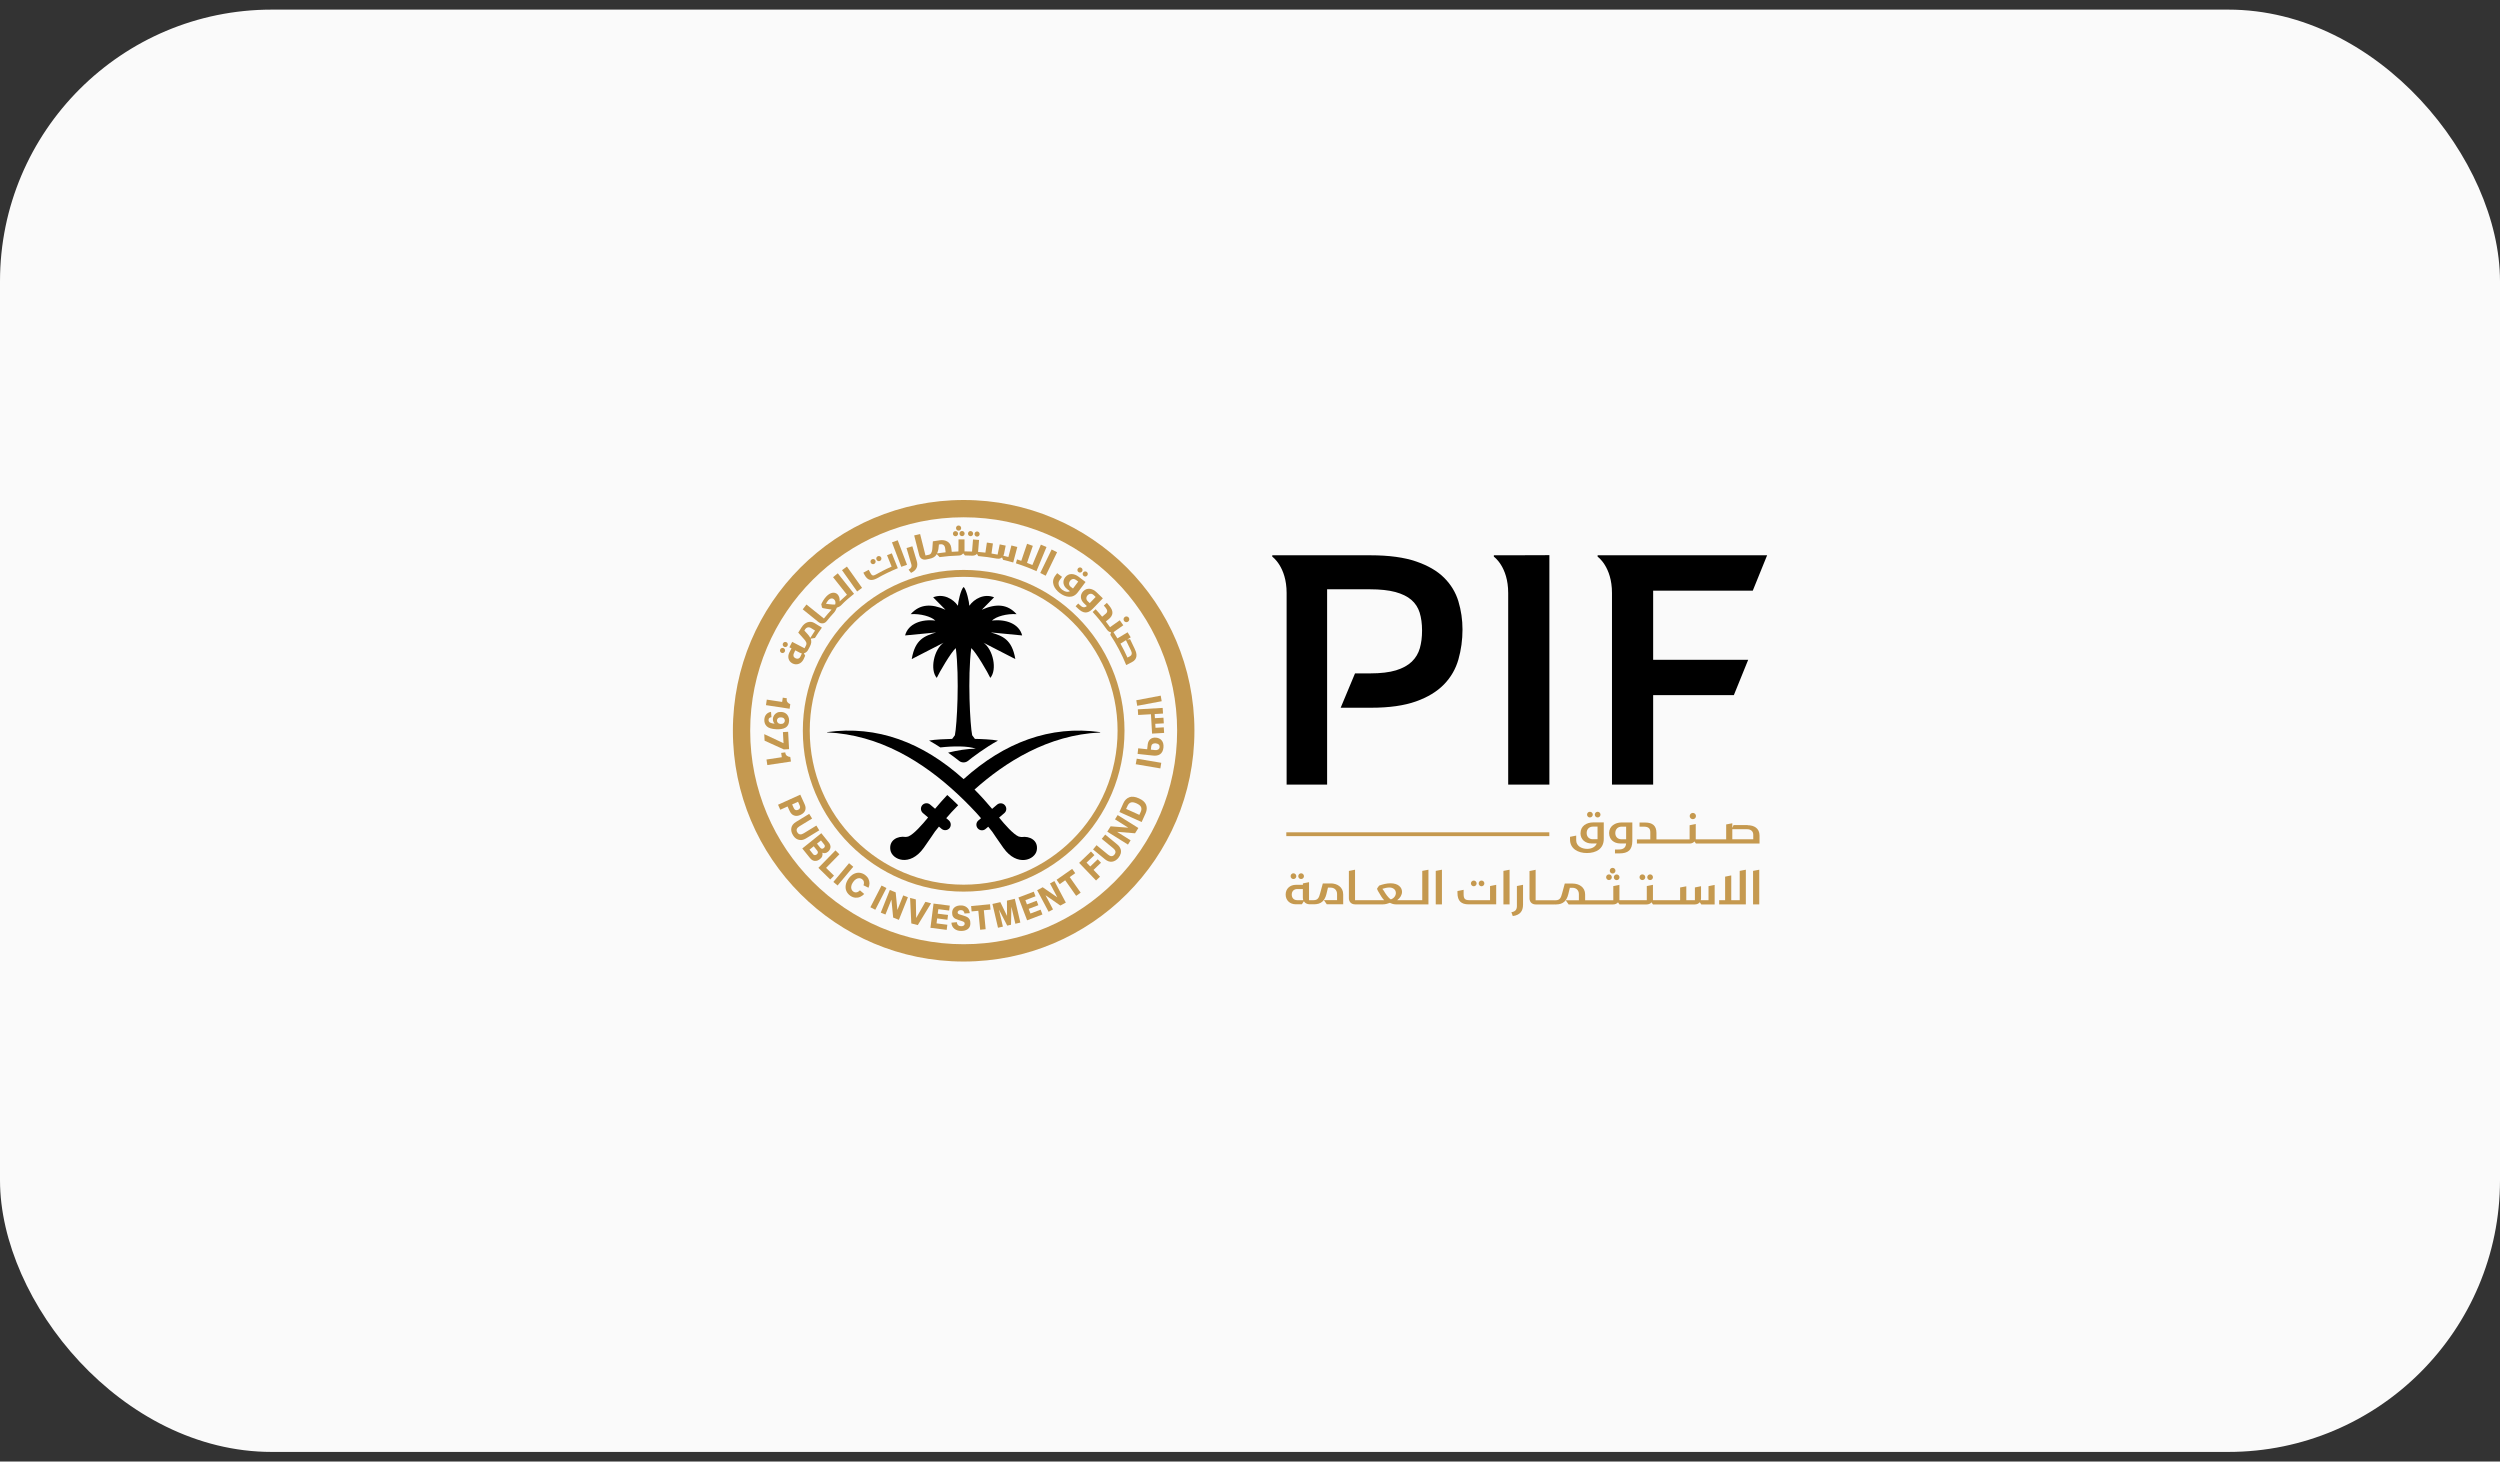 <svg width="130" height="76" viewBox="0 0 130 76" fill="none" xmlns="http://www.w3.org/2000/svg">
<rect x="0" y="0" width="130" height="76" fill="#333333" stroke="none"/>
<rect y="0.5" width="130" height="75" rx="14.13" fill="#FAFAFA"/>
<path d="M75.838 31.272C75.697 30.807 75.449 30.396 75.094 30.043C74.739 29.688 74.253 29.407 73.635 29.195C73.016 28.983 72.227 28.875 71.274 28.875H66.904H66.158V28.947C66.158 28.947 66.904 29.463 66.904 30.833V40.799H69.01V30.643H71.238C71.769 30.643 72.209 30.692 72.557 30.784C72.904 30.879 73.183 31.014 73.387 31.19C73.594 31.367 73.737 31.589 73.822 31.855C73.903 32.121 73.947 32.43 73.947 32.785C73.947 33.14 73.908 33.434 73.832 33.705C73.755 33.976 73.617 34.208 73.415 34.405C73.213 34.599 72.94 34.75 72.592 34.857C72.245 34.962 71.8 35.016 71.256 35.016H70.461L69.715 36.802H71.31C72.242 36.802 73.014 36.692 73.627 36.475C74.24 36.258 74.726 35.961 75.086 35.591C75.447 35.22 75.697 34.786 75.838 34.29C75.978 33.794 76.05 33.276 76.05 32.734C76.05 32.228 75.978 31.74 75.838 31.275V31.272Z" fill="black"/>
<path d="M77.68 28.875V28.947C77.68 28.947 78.426 29.463 78.426 30.833V40.799H80.568V28.868L78.426 28.875H77.68Z" fill="black"/>
<path d="M91.144 30.715L91.89 28.875H83.076V28.947C83.076 28.947 83.823 29.463 83.823 30.833V40.799H85.964V36.148H90.16L90.906 34.308H85.964V30.715H91.146H91.144Z" fill="black"/>
<path d="M80.564 43.28H66.888V43.479H80.564V43.28Z" fill="#C5994F"/>
<path d="M82.185 43.326C82.185 43.656 82.44 43.86 82.757 43.86H83.031C82.959 44.049 82.755 44.141 82.535 44.141C82.246 44.141 81.962 43.995 81.962 43.691V43.451L81.641 43.515V43.653C81.641 44.144 82.067 44.358 82.517 44.358C82.995 44.358 83.396 44.141 83.396 43.625V42.766H82.842C82.512 42.766 82.187 42.943 82.187 43.326H82.185ZM83.072 43.605C83.072 43.605 83.072 43.63 83.072 43.64H82.826C82.647 43.64 82.507 43.523 82.507 43.316C82.507 43.096 82.66 42.984 82.834 42.984H83.072V43.605Z" fill="#C5994F"/>
<path d="M82.674 42.508C82.756 42.508 82.825 42.442 82.825 42.36C82.825 42.278 82.758 42.212 82.674 42.212C82.59 42.212 82.526 42.278 82.526 42.36C82.526 42.442 82.593 42.508 82.674 42.508Z" fill="#C5994F"/>
<path d="M83.077 42.508C83.159 42.508 83.225 42.442 83.225 42.36C83.225 42.278 83.159 42.212 83.077 42.212C82.995 42.212 82.929 42.278 82.929 42.36C82.929 42.442 82.993 42.508 83.077 42.508Z" fill="#C5994F"/>
<path d="M83.675 43.328C83.675 43.658 83.931 43.86 84.248 43.86H84.559C84.537 44.087 84.411 44.174 84.163 44.174H83.979V44.376H84.214C84.641 44.376 84.881 44.215 84.881 43.729V42.768H84.327C84 42.768 83.672 42.945 83.672 43.331L83.675 43.328ZM84.562 43.642H84.314C84.138 43.642 83.995 43.527 83.995 43.32C83.995 43.101 84.148 42.986 84.324 42.986H84.559V43.645L84.562 43.642Z" fill="#C5994F"/>
<path d="M88.027 42.598C88.117 42.598 88.191 42.526 88.191 42.434C88.191 42.342 88.117 42.271 88.027 42.271C87.938 42.271 87.864 42.345 87.864 42.434C87.864 42.524 87.935 42.598 88.027 42.598Z" fill="#C5994F"/>
<path d="M90.875 42.904H90.146L90.08 43.05V42.81L89.761 42.871V43.645H88.368H88.179V42.848L87.86 42.912V43.648H86.135V43.311C86.135 42.935 85.928 42.772 85.549 42.772H85.256V42.986H85.47C85.703 42.986 85.815 43.066 85.815 43.27V43.648H85.12V43.865H87.86C87.967 43.865 88.056 43.824 88.112 43.755L88.189 43.865H88.37H91.496V43.449C91.496 43.063 91.204 42.912 90.88 42.912L90.875 42.904ZM91.169 43.643H90.08V43.119H90.847C91.043 43.119 91.169 43.229 91.169 43.4V43.64V43.643Z" fill="#C5994F"/>
<path d="M67.26 45.71C67.342 45.71 67.408 45.644 67.408 45.562C67.408 45.48 67.342 45.411 67.26 45.411C67.178 45.411 67.112 45.478 67.112 45.562C67.112 45.646 67.178 45.71 67.26 45.71Z" fill="#C5994F"/>
<path d="M67.658 45.71C67.74 45.71 67.806 45.644 67.806 45.562C67.806 45.48 67.74 45.411 67.658 45.411C67.576 45.411 67.51 45.478 67.51 45.562C67.51 45.646 67.573 45.71 67.658 45.71Z" fill="#C5994F"/>
<path d="M69.195 45.94H68.786L68.648 46.448C68.589 46.681 68.525 46.809 68.311 46.809H68.07V45.873L67.751 45.937V46.011H67.383C67.081 46.011 66.854 46.211 66.854 46.517C66.854 46.824 67.081 47.023 67.383 47.023H67.697L67.802 46.865C67.861 46.965 67.968 47.023 68.104 47.023H68.334C68.699 47.023 68.888 46.839 68.975 46.489L69.054 46.157H69.202C69.374 46.157 69.527 46.275 69.527 46.487V46.806H68.842L68.993 47.023H69.846V46.505C69.846 46.121 69.527 45.937 69.197 45.937L69.195 45.94ZM67.454 46.809C67.283 46.809 67.171 46.694 67.171 46.52C67.171 46.346 67.283 46.231 67.454 46.231H67.748V46.676C67.748 46.724 67.756 46.768 67.769 46.809H67.454Z" fill="#C5994F"/>
<path d="M73.963 46.81H72.999H72.654C72.815 46.692 72.905 46.529 72.905 46.373C72.905 46.14 72.703 45.931 72.309 45.931C72.097 45.931 71.885 45.989 71.716 46.051L71.606 46.204L71.624 46.217L71.606 46.222L71.655 46.332C71.791 46.562 71.872 46.707 71.977 46.81H71.292H70.462V45.225L70.142 45.289V46.705C70.142 46.896 70.27 47.027 70.464 47.027H71.292H71.916C72.064 47.027 72.166 46.981 72.273 46.947C72.353 46.978 72.437 47.027 72.575 47.027H72.997H74.279V45.225L73.957 45.286V46.81H73.963ZM72.324 46.769C72.181 46.679 72.051 46.48 71.954 46.314C71.944 46.298 71.91 46.255 71.882 46.219C71.995 46.184 72.133 46.15 72.243 46.15C72.445 46.15 72.585 46.263 72.585 46.434C72.585 46.564 72.503 46.705 72.324 46.769Z" fill="#C5994F"/>
<path d="M74.659 47.027H74.981V45.225L74.659 45.286V47.027Z" fill="#C5994F"/>
<path d="M77.039 46.086C77.121 46.086 77.187 46.019 77.187 45.938C77.187 45.856 77.123 45.789 77.039 45.789C76.955 45.789 76.891 45.856 76.891 45.938C76.891 46.019 76.957 46.086 77.039 46.086Z" fill="#C5994F"/>
<path d="M76.636 46.086C76.718 46.086 76.785 46.019 76.785 45.938C76.785 45.856 76.718 45.789 76.636 45.789C76.555 45.789 76.488 45.856 76.488 45.938C76.488 46.019 76.555 46.086 76.636 46.086Z" fill="#C5994F"/>
<path d="M77.48 46.809H76.399C76.174 46.809 76.108 46.727 76.108 46.495V46.27L75.788 46.334V46.431C75.788 46.855 75.99 47.026 76.363 47.026H77.802V46.011L77.482 46.075V46.811L77.48 46.809Z" fill="#C5994F"/>
<path d="M78.178 47.027H78.498V45.225L78.178 45.286V47.027Z" fill="#C5994F"/>
<path d="M78.879 47.111C78.879 47.315 78.784 47.404 78.592 47.435L78.664 47.635C79.04 47.586 79.198 47.382 79.198 47.039V46.009L78.879 46.073V47.111Z" fill="#C5994F"/>
<path d="M83.666 45.764C83.748 45.764 83.815 45.697 83.815 45.616C83.815 45.534 83.748 45.467 83.666 45.467C83.585 45.467 83.518 45.534 83.518 45.616C83.518 45.697 83.585 45.764 83.666 45.764Z" fill="#C5994F"/>
<path d="M83.856 45.424C83.938 45.424 84.004 45.358 84.004 45.276C84.004 45.194 83.938 45.128 83.856 45.128C83.774 45.128 83.708 45.194 83.708 45.276C83.708 45.358 83.772 45.424 83.856 45.424Z" fill="#C5994F"/>
<path d="M83.918 45.619C83.918 45.698 83.982 45.767 84.066 45.767C84.15 45.767 84.214 45.7 84.214 45.619C84.214 45.537 84.148 45.471 84.066 45.471C83.984 45.471 83.918 45.537 83.918 45.619Z" fill="#C5994F"/>
<path d="M85.403 45.764C85.485 45.764 85.554 45.697 85.554 45.616C85.554 45.534 85.487 45.467 85.403 45.467C85.319 45.467 85.255 45.534 85.255 45.616C85.255 45.697 85.321 45.764 85.403 45.764Z" fill="#C5994F"/>
<path d="M85.806 45.764C85.887 45.764 85.954 45.697 85.954 45.616C85.954 45.534 85.89 45.467 85.806 45.467C85.721 45.467 85.657 45.534 85.657 45.616C85.657 45.697 85.721 45.764 85.806 45.764Z" fill="#C5994F"/>
<path d="M88.843 46.809H88.439C88.45 46.778 88.454 46.742 88.454 46.704V46.083L88.135 46.147V46.809H87.688V46.088L87.366 46.149V46.809H85.953V46.011L85.633 46.075V46.811H84.21V46.014L83.891 46.078V46.814H82.427V46.512C82.427 46.129 82.107 45.945 81.777 45.945H81.368L81.23 46.453C81.172 46.686 81.108 46.814 80.893 46.814H80.84C80.84 46.814 80.837 46.819 80.832 46.821C80.829 46.821 80.832 46.814 80.827 46.814H79.853V45.229L79.534 45.293V46.709C79.534 46.901 79.662 47.031 79.856 47.031H80.827C80.827 47.031 80.829 47.026 80.832 47.023C80.834 47.023 80.834 47.031 80.84 47.031H80.911C81.279 47.031 81.466 46.847 81.552 46.497L81.632 46.165H81.777C81.948 46.165 82.102 46.282 82.102 46.494V46.814H81.417L81.568 47.031H83.883C83.99 47.031 84.079 46.99 84.136 46.921L84.213 47.031H85.626C85.733 47.031 85.823 46.99 85.879 46.921L85.955 47.031H88.13C88.24 47.031 88.329 46.987 88.388 46.916L88.467 47.031H89.162V46.016L88.843 46.08V46.816V46.809Z" fill="#C5994F"/>
<path d="M90.465 46.81H90.025V45.522L89.706 45.586V46.81H89.397V47.027H90.784V45.225L90.465 45.286V46.81Z" fill="#C5994F"/>
<path d="M91.159 45.286V47.027H91.481V45.225L91.159 45.286Z" fill="#C5994F"/>
<path d="M62.11 38C62.11 44.629 56.739 50 50.11 50C43.481 50 38.11 44.629 38.11 38C38.11 31.371 43.481 26 50.11 26C56.739 26 62.11 31.371 62.11 38ZM50.11 26.899C43.98 26.899 39.01 31.87 39.01 38C39.01 44.13 43.98 49.1 50.11 49.1C56.24 49.1 61.211 44.13 61.211 38C61.211 31.87 56.24 26.899 50.11 26.899Z" fill="#C4984F"/>
<path d="M50.11 29.636C45.49 29.636 41.747 33.38 41.747 38C41.747 42.62 45.49 46.364 50.11 46.364C54.73 46.364 58.474 42.62 58.474 38C58.474 33.38 54.73 29.636 50.11 29.636ZM50.11 46.003C45.69 46.003 42.107 42.421 42.107 38C42.107 33.579 45.69 29.996 50.11 29.996C54.531 29.996 58.114 33.579 58.114 38C58.114 42.421 54.531 46.003 50.11 46.003Z" fill="#C4984F"/>
<path d="M60.405 36.464L59.135 36.702L59.087 36.413L60.357 36.173L60.408 36.464H60.405Z" fill="#C4984F"/>
<path d="M60.335 39.957L59.058 39.74L59.111 39.451L60.386 39.666L60.338 39.957H60.335Z" fill="#C4984F"/>
<path d="M59.155 39.204L59.186 38.912L59.653 38.961L59.682 38.708C59.705 38.496 59.855 38.33 60.118 38.358C60.364 38.383 60.532 38.56 60.499 38.877C60.464 39.219 60.233 39.319 59.97 39.291L59.155 39.204ZM60.055 39.004C60.19 39.02 60.287 38.966 60.3 38.851C60.31 38.751 60.246 38.67 60.101 38.654C59.965 38.639 59.878 38.703 59.866 38.8L59.845 38.981L60.052 39.004H60.055Z" fill="#C4984F"/>
<path d="M60.043 37.131L60.056 37.345L60.5 37.32L60.518 37.614L60.074 37.639L60.087 37.846L60.516 37.821L60.534 38.112L59.908 38.148L59.849 37.141L59.184 37.179L59.166 36.885L60.459 36.811L60.477 37.105L60.046 37.131H60.043Z" fill="#C4984F"/>
<path d="M41.062 36.855L39.83 36.668L39.873 36.38L40.671 36.5L40.704 36.278L40.916 36.311L40.911 36.344C40.901 36.41 40.913 36.467 40.952 36.515C40.987 36.561 41.036 36.597 41.095 36.617L41.059 36.858L41.062 36.855Z" fill="#C4984F"/>
<path d="M40.249 37.2C40.285 37.144 40.333 37.098 40.397 37.065C40.461 37.031 40.532 37.016 40.617 37.021C40.717 37.026 40.798 37.052 40.862 37.1C40.926 37.146 40.969 37.205 40.998 37.274C41.026 37.343 41.036 37.412 41.033 37.486C41.023 37.652 40.962 37.77 40.847 37.836C40.732 37.903 40.568 37.931 40.361 37.921C40.126 37.908 39.963 37.857 39.871 37.767C39.779 37.678 39.738 37.56 39.745 37.417C39.751 37.307 39.784 37.218 39.845 37.149C39.906 37.077 39.988 37.034 40.093 37.016L40.116 37.292C40.019 37.307 39.97 37.353 39.965 37.427C39.963 37.496 39.988 37.545 40.047 37.576C40.106 37.606 40.182 37.627 40.277 37.632V37.627C40.246 37.593 40.223 37.555 40.208 37.514C40.193 37.473 40.188 37.427 40.19 37.379C40.193 37.318 40.213 37.259 40.249 37.203V37.2ZM40.461 37.343C40.423 37.374 40.405 37.412 40.402 37.461C40.4 37.507 40.415 37.55 40.451 37.586C40.486 37.622 40.535 37.642 40.596 37.645C40.66 37.647 40.711 37.634 40.75 37.601C40.788 37.571 40.808 37.53 40.811 37.481C40.814 37.432 40.798 37.392 40.765 37.358C40.732 37.325 40.683 37.305 40.617 37.302C40.553 37.3 40.499 37.312 40.464 37.343H40.461Z" fill="#C4984F"/>
<path d="M40.983 38.053L41.032 38.956L40.761 38.971L39.759 38.516L39.741 38.176L40.743 38.646L40.712 38.069L40.983 38.053Z" fill="#C4984F"/>
<path d="M41.132 39.6L39.901 39.784L39.857 39.495L40.654 39.375L40.621 39.152L40.833 39.122L40.838 39.155C40.849 39.221 40.877 39.273 40.928 39.306C40.976 39.339 41.033 39.359 41.094 39.362L41.13 39.602L41.132 39.6Z" fill="#C4984F"/>
<path d="M58.659 32.325C58.726 32.276 58.744 32.187 58.695 32.117C58.647 32.051 58.555 32.033 58.488 32.082C58.422 32.13 58.404 32.225 58.452 32.291C58.501 32.358 58.593 32.373 58.659 32.325Z" fill="#C4984F"/>
<path d="M59.018 33.768L58.765 33.239L58.612 33.257L58.798 33.142L58.635 32.879L58.106 33.196C58.039 33.086 57.973 32.978 57.901 32.874L58.412 32.513L58.228 32.255L57.722 32.613C57.651 32.513 57.579 32.414 57.505 32.317L57.661 32.189C57.894 31.997 57.911 31.78 57.697 31.517L57.556 31.348L57.398 31.489L57.485 31.591C57.605 31.737 57.6 31.829 57.495 31.916L57.311 32.069C57.201 31.936 57.091 31.806 56.974 31.68L56.818 31.823C57.081 32.11 57.329 32.416 57.554 32.733C57.615 32.82 57.689 32.871 57.776 32.879L57.735 33.007C58.06 33.5 58.338 34.026 58.563 34.583L58.859 34.432C59.156 34.282 59.136 34.003 59.015 33.771L59.018 33.768ZM58.76 34.126L58.627 34.192C58.517 33.944 58.394 33.704 58.264 33.469L58.55 33.29L58.816 33.84C58.88 33.965 58.854 34.075 58.757 34.123L58.76 34.126Z" fill="#C4984F"/>
<path d="M56.448 30.265L56.044 30.802C55.789 31.142 55.408 31.065 55.106 30.837C54.815 30.618 54.626 30.265 54.874 29.935L54.973 29.805L55.226 29.997L55.106 30.158C54.966 30.344 55.083 30.554 55.247 30.676C55.364 30.766 55.513 30.807 55.638 30.743L55.495 30.636C55.288 30.48 55.231 30.227 55.385 30.025C55.571 29.777 55.868 29.823 56.082 29.986L56.45 30.265H56.448ZM55.95 30.155C55.855 30.084 55.73 30.089 55.643 30.206C55.561 30.316 55.582 30.441 55.681 30.515L55.796 30.602C55.796 30.602 55.809 30.587 55.812 30.582L56.067 30.242L55.95 30.155ZM56.077 29.746C56.019 29.703 56.008 29.619 56.052 29.56C56.098 29.501 56.179 29.488 56.238 29.532C56.297 29.578 56.31 29.659 56.264 29.721C56.22 29.779 56.136 29.792 56.075 29.746H56.077ZM56.351 29.953C56.292 29.91 56.282 29.826 56.325 29.767C56.371 29.708 56.453 29.695 56.512 29.739C56.571 29.785 56.583 29.866 56.537 29.928C56.494 29.986 56.41 29.999 56.351 29.953Z" fill="#C4984F"/>
<path d="M57.35 31.111L56.831 31.65C56.542 31.949 56.305 31.885 56.054 31.642L55.931 31.525L56.069 31.382L56.156 31.466C56.284 31.591 56.389 31.617 56.517 31.515L56.361 31.366C56.174 31.185 56.149 30.932 56.325 30.748C56.54 30.526 56.826 30.61 57.02 30.797L57.352 31.116L57.35 31.111ZM56.665 31.364L56.974 31.042L56.869 30.94C56.785 30.858 56.66 30.848 56.56 30.95C56.466 31.049 56.471 31.175 56.56 31.262L56.665 31.361V31.364Z" fill="#C4984F"/>
<path d="M45.761 29.166C45.828 29.133 45.853 29.051 45.82 28.987C45.787 28.921 45.705 28.895 45.639 28.928C45.572 28.962 45.547 29.044 45.583 29.11C45.616 29.174 45.698 29.202 45.761 29.166Z" fill="#C4984F"/>
<path d="M45.46 29.322C45.526 29.288 45.552 29.207 45.519 29.143C45.486 29.076 45.404 29.051 45.337 29.084C45.274 29.117 45.245 29.199 45.281 29.265C45.315 29.329 45.394 29.358 45.46 29.322Z" fill="#C4984F"/>
<path d="M49.893 27.75C49.893 27.822 49.954 27.881 50.028 27.881C50.102 27.881 50.161 27.819 50.161 27.745C50.161 27.671 50.1 27.612 50.023 27.612C49.949 27.612 49.89 27.674 49.893 27.75Z" fill="#C4984F"/>
<path d="M49.686 27.886C49.76 27.886 49.819 27.825 49.819 27.751C49.819 27.676 49.757 27.618 49.683 27.618C49.609 27.618 49.55 27.679 49.553 27.753C49.553 27.827 49.614 27.886 49.688 27.883L49.686 27.886Z" fill="#C4984F"/>
<path d="M49.849 27.595C49.923 27.595 49.981 27.533 49.981 27.459C49.981 27.385 49.92 27.326 49.843 27.326C49.769 27.326 49.711 27.387 49.713 27.464C49.713 27.536 49.774 27.597 49.849 27.595Z" fill="#C4984F"/>
<path d="M50.799 27.904C50.873 27.909 50.937 27.853 50.942 27.779C50.947 27.705 50.891 27.641 50.817 27.636C50.743 27.631 50.681 27.687 50.676 27.764C50.671 27.838 50.727 27.899 50.801 27.904H50.799Z" fill="#C4984F"/>
<path d="M50.459 27.884C50.533 27.889 50.597 27.832 50.602 27.758C50.607 27.684 50.55 27.62 50.476 27.615C50.402 27.61 50.341 27.666 50.336 27.741C50.331 27.815 50.387 27.876 50.461 27.881L50.459 27.884Z" fill="#C4984F"/>
<path d="M46.688 29.547L46.374 28.773L46.126 28.872L46.364 29.463C46.042 29.603 45.699 29.785 45.533 29.882C45.403 29.956 45.336 29.936 45.267 29.805L45.173 29.629L44.894 29.78L44.956 29.895C45.119 30.196 45.326 30.214 45.592 30.079C45.942 29.879 46.307 29.7 46.686 29.547H46.688Z" fill="#C4984F"/>
<path d="M51.839 29.046C51.946 29.067 52.038 29.046 52.105 28.985L52.161 29.113C52.34 29.153 52.514 29.199 52.687 29.25L52.9 28.443L52.593 28.364L52.437 28.964C52.35 28.941 52.263 28.921 52.174 28.901C52.189 28.872 52.202 28.837 52.209 28.801L52.296 28.372L51.985 28.308L51.875 28.839C51.77 28.819 51.663 28.801 51.558 28.783L51.632 28.259L51.318 28.213L51.241 28.737C51.126 28.724 50.978 28.709 50.86 28.699L50.911 28.078L50.597 28.052L50.546 28.681C50.416 28.676 50.285 28.671 50.155 28.671V28.047H49.843L49.838 28.676C49.721 28.678 49.606 28.686 49.491 28.694L49.465 28.481C49.424 28.17 49.151 28.057 48.88 28.093L48.509 28.149L48.479 28.563C48.456 28.729 48.412 28.831 48.279 28.852L48.126 28.885L47.845 27.768L47.538 27.843L47.796 28.86C47.84 29.044 47.988 29.131 48.169 29.092C48.223 29.082 48.277 29.069 48.328 29.059C48.512 29.023 48.642 28.947 48.711 28.816L48.859 28.97C49.187 28.924 49.519 28.898 49.856 28.888C49.961 28.888 50.03 28.842 50.086 28.775L50.178 28.883C50.301 28.883 50.426 28.888 50.548 28.895C50.653 28.901 50.74 28.865 50.801 28.801L50.87 28.916C51.198 28.944 51.522 28.987 51.839 29.049V29.046ZM48.729 28.773C48.755 28.711 48.783 28.637 48.796 28.561L48.824 28.313L48.906 28.302C49.02 28.287 49.128 28.356 49.146 28.502L49.174 28.719C49.026 28.734 48.877 28.752 48.729 28.775V28.773Z" fill="#C4984F"/>
<path d="M54.418 28.445L54.126 28.32L53.684 29.38C53.592 29.342 53.498 29.306 53.406 29.27L53.707 28.384L53.408 28.276L53.107 29.163C53.033 29.138 52.959 29.112 52.885 29.089L52.828 29.294C53.194 29.409 53.551 29.544 53.896 29.702L54.418 28.445Z" fill="#C4984F"/>
<path d="M46.682 28.095L47.165 29.368L46.866 29.475L46.383 28.203L46.682 28.093V28.095Z" fill="#C4984F"/>
<path d="M47.671 29.174C47.75 29.445 47.666 29.652 47.374 29.79L47.247 29.624C47.372 29.555 47.431 29.478 47.387 29.335L47.139 28.497L47.443 28.407L47.671 29.174Z" fill="#C4984F"/>
<path d="M54.969 28.714L54.376 29.938L54.093 29.795L54.685 28.573L54.969 28.716V28.714Z" fill="#C4984F"/>
<path d="M40.748 33.704C40.68 33.673 40.6 33.704 40.57 33.771C40.539 33.837 40.57 33.916 40.636 33.947C40.703 33.978 40.782 33.947 40.812 33.88C40.843 33.812 40.812 33.732 40.748 33.702V33.704Z" fill="#C4984F"/>
<path d="M40.89 33.393C40.821 33.362 40.742 33.393 40.712 33.459C40.681 33.526 40.712 33.605 40.778 33.636C40.844 33.666 40.924 33.636 40.954 33.569C40.985 33.5 40.954 33.421 40.89 33.39V33.393Z" fill="#C4984F"/>
<path d="M42.737 32.636C42.706 32.618 42.584 32.547 42.364 32.406C42.108 32.243 41.835 32.378 41.689 32.611L41.508 32.897L41.797 33.221C41.911 33.344 41.973 33.444 41.911 33.564L41.906 33.574L41.889 33.607L41.835 33.709L41.194 33.377L41.048 33.658L41.158 33.715L41.045 33.934C40.938 34.149 40.994 34.389 41.211 34.499C41.428 34.609 41.666 34.514 41.776 34.3L41.789 34.274C41.804 34.241 41.819 34.205 41.835 34.172L41.868 34.098L41.802 33.968C41.886 33.952 41.955 33.899 42.009 33.817C42.032 33.773 42.103 33.641 42.103 33.641C42.193 33.474 42.208 33.354 42.159 33.211L42.377 33.175C42.492 32.989 42.614 32.807 42.742 32.634L42.737 32.636ZM41.623 34.144C41.574 34.246 41.474 34.282 41.372 34.233C41.265 34.185 41.229 34.085 41.278 33.98L41.354 33.817L41.592 33.942C41.628 33.96 41.664 33.973 41.697 33.98L41.62 34.144H41.623ZM42.152 33.15L42.136 33.173C42.108 33.112 42.044 33.027 42.001 32.981C41.958 32.935 41.827 32.79 41.827 32.79L41.871 32.721C41.932 32.623 42.055 32.583 42.177 32.662L42.382 32.79C42.303 32.907 42.226 33.027 42.149 33.15H42.152Z" fill="#C4984F"/>
<path d="M43.35 31.88C43.439 31.78 43.477 31.688 43.516 31.598C43.59 31.575 43.674 31.545 43.758 31.455C43.958 31.246 44.185 31.059 44.41 30.878L43.564 29.812L43.319 30.014L44.042 30.926C43.912 31.039 43.784 31.156 43.659 31.274C43.677 31.123 43.631 30.983 43.549 30.903C43.419 30.778 43.191 30.781 42.969 31.016C42.851 31.139 42.767 31.289 42.706 31.42C42.706 31.42 42.739 31.57 42.742 31.583C42.747 31.604 42.785 31.619 42.813 31.627C42.844 31.634 43.135 31.688 43.242 31.698C43.104 31.849 42.971 32.002 42.844 32.161H42.841L41.937 31.435L41.742 31.685L42.552 32.34C42.701 32.457 42.88 32.439 42.994 32.291C43.107 32.15 43.224 32.012 43.347 31.88H43.35ZM42.951 31.397C42.987 31.33 43.03 31.256 43.076 31.207C43.171 31.108 43.288 31.087 43.375 31.172C43.437 31.23 43.465 31.325 43.429 31.435C43.306 31.448 42.992 31.402 42.951 31.397Z" fill="#C4984F"/>
<path d="M44.039 29.46L44.827 30.569L44.571 30.758L43.784 29.649L44.039 29.463V29.46Z" fill="#C4984F"/>
<path d="M41.866 42.148C41.827 42.245 41.745 42.319 41.623 42.376C41.5 42.432 41.39 42.442 41.293 42.406C41.196 42.373 41.12 42.296 41.066 42.181L40.953 41.936L40.575 42.107L40.458 41.846L41.615 41.323L41.845 41.831C41.899 41.949 41.904 42.053 41.866 42.151V42.148ZM41.281 42.028C41.303 42.077 41.334 42.107 41.373 42.122C41.411 42.135 41.454 42.133 41.503 42.11C41.551 42.087 41.582 42.059 41.597 42.02C41.613 41.982 41.61 41.938 41.587 41.89L41.498 41.691L41.191 41.831L41.281 42.031V42.028Z" fill="#C4984F"/>
<path d="M41.649 43.682C41.565 43.682 41.485 43.661 41.414 43.618C41.342 43.572 41.281 43.508 41.232 43.423C41.153 43.296 41.128 43.17 41.151 43.048C41.174 42.925 41.255 42.823 41.393 42.739L42.078 42.32L42.229 42.565L41.572 42.966C41.424 43.056 41.388 43.163 41.462 43.283C41.536 43.406 41.649 43.421 41.794 43.331L42.451 42.93L42.602 43.176L41.917 43.595C41.825 43.651 41.736 43.682 41.649 43.684V43.682Z" fill="#C4984F"/>
<path d="M43.183 44.067C43.175 44.154 43.129 44.231 43.05 44.294C43.004 44.333 42.956 44.353 42.91 44.361C42.861 44.369 42.815 44.361 42.769 44.343L42.764 44.348C42.777 44.407 42.774 44.463 42.756 44.517C42.739 44.573 42.7 44.622 42.644 44.668C42.552 44.742 42.457 44.778 42.368 44.767C42.276 44.76 42.194 44.711 42.123 44.622L41.719 44.121L42.708 43.326L43.096 43.809C43.165 43.893 43.193 43.98 43.186 44.067H43.183ZM42.273 44.41C42.301 44.445 42.332 44.463 42.368 44.466C42.401 44.468 42.437 44.456 42.47 44.43C42.506 44.402 42.524 44.371 42.529 44.335C42.534 44.3 42.521 44.266 42.493 44.231L42.314 44.006L42.094 44.182L42.273 44.407V44.41ZM42.654 44.08C42.68 44.113 42.71 44.131 42.741 44.134C42.772 44.136 42.805 44.126 42.838 44.098C42.871 44.072 42.889 44.041 42.892 44.011C42.897 43.978 42.884 43.947 42.858 43.914L42.69 43.704L42.483 43.87L42.652 44.08H42.654Z" fill="#C4984F"/>
<path d="M42.558 45.127L43.444 44.22L43.649 44.422L42.956 45.13L43.368 45.534L43.173 45.733L42.558 45.13V45.127Z" fill="#C4984F"/>
<path d="M43.335 45.861L44.15 44.887L44.37 45.071L43.554 46.045L43.335 45.861Z" fill="#C4984F"/>
<path d="M44.724 46.64C44.645 46.674 44.561 46.686 44.472 46.679C44.385 46.671 44.3 46.638 44.219 46.582C44.127 46.518 44.06 46.438 44.017 46.346C43.973 46.255 43.961 46.152 43.976 46.04C43.991 45.93 44.037 45.818 44.116 45.703C44.196 45.59 44.282 45.506 44.382 45.452C44.482 45.398 44.581 45.376 44.684 45.383C44.786 45.391 44.883 45.427 44.975 45.49C45.054 45.547 45.113 45.613 45.154 45.69C45.192 45.767 45.213 45.848 45.213 45.93C45.213 46.012 45.195 46.091 45.161 46.163L44.901 46.035C44.926 45.976 44.934 45.915 44.921 45.856C44.909 45.797 44.875 45.749 44.822 45.71C44.781 45.682 44.732 45.667 44.681 45.664C44.627 45.664 44.574 45.68 44.517 45.713C44.461 45.746 44.408 45.8 44.359 45.871C44.308 45.943 44.277 46.012 44.267 46.076C44.254 46.139 44.26 46.196 44.28 46.247C44.3 46.295 44.331 46.334 44.372 46.362C44.428 46.4 44.484 46.413 44.546 46.4C44.607 46.387 44.663 46.354 44.717 46.298L44.939 46.487C44.875 46.553 44.804 46.605 44.724 46.64Z" fill="#C4984F"/>
<path d="M45.26 47.177L45.84 46.048L46.095 46.178L45.515 47.308L45.26 47.177Z" fill="#C4984F"/>
<path d="M46.743 47.833L46.444 47.713L46.355 46.788H46.35L46.043 47.555L45.8 47.458L46.27 46.279L46.575 46.402L46.664 47.309H46.669L46.968 46.561L47.211 46.658L46.74 47.836L46.743 47.833Z" fill="#C4984F"/>
<path d="M48.416 46.97L47.725 48.105L47.388 48.018L47.324 46.692L47.623 46.769L47.641 47.729H47.646L48.119 46.896L48.416 46.97Z" fill="#C4984F"/>
<path d="M48.763 47.512L49.297 47.579L49.267 47.827L48.733 47.758L48.7 48.016L49.262 48.087L49.228 48.353L48.383 48.246L48.544 46.986L49.389 47.093L49.356 47.349L48.794 47.277L48.763 47.512Z" fill="#C4984F"/>
<path d="M50.099 47.372C50.066 47.341 50.02 47.326 49.964 47.326C49.912 47.326 49.874 47.336 49.843 47.359C49.813 47.382 49.797 47.41 49.797 47.446C49.797 47.476 49.808 47.499 49.831 47.517C49.854 47.535 49.887 47.548 49.933 47.561L50.107 47.614C50.183 47.637 50.247 47.663 50.293 47.686C50.339 47.709 50.38 47.75 50.413 47.803C50.447 47.857 50.462 47.931 50.459 48.023C50.459 48.154 50.411 48.253 50.319 48.317C50.227 48.381 50.114 48.412 49.974 48.409C49.833 48.409 49.718 48.368 49.626 48.294C49.534 48.22 49.483 48.115 49.473 47.98L49.757 47.952C49.762 48.021 49.785 48.074 49.825 48.11C49.866 48.146 49.917 48.164 49.981 48.164C50.035 48.164 50.078 48.154 50.112 48.13C50.145 48.108 50.163 48.077 50.163 48.033C50.163 47.995 50.153 47.964 50.127 47.947C50.102 47.929 50.061 47.908 49.999 47.89L49.841 47.839C49.772 47.816 49.713 47.793 49.667 47.77C49.621 47.747 49.585 47.709 49.555 47.66C49.524 47.612 49.511 47.545 49.511 47.464C49.511 47.338 49.557 47.244 49.642 47.177C49.728 47.111 49.838 47.08 49.974 47.083C50.099 47.083 50.201 47.121 50.283 47.19C50.365 47.259 50.413 47.356 50.429 47.484L50.153 47.502C50.148 47.448 50.127 47.405 50.094 47.374L50.099 47.372Z" fill="#C4984F"/>
<path d="M51.51 47.3L51.16 47.333L51.254 48.319L50.968 48.347L50.873 47.361L50.523 47.394L50.498 47.115L51.482 47.021L51.507 47.3H51.51Z" fill="#C4984F"/>
<path d="M52.77 46.738L53.058 47.974L52.798 48.036L52.596 47.169H52.591L52.573 48.087L52.376 48.133L51.955 47.318H51.949L52.151 48.184L51.896 48.243L51.607 47.006L52.018 46.911L52.361 47.619H52.366L52.361 46.832L52.77 46.738Z" fill="#C4984F"/>
<path d="M53.402 47.029L53.906 46.837L53.995 47.07L53.492 47.261L53.584 47.504L54.112 47.302L54.207 47.553L53.41 47.857L52.958 46.671L53.755 46.367L53.847 46.607L53.318 46.809L53.402 47.029Z" fill="#C4984F"/>
<path d="M55.421 46.937L55.138 47.088L54.374 46.556H54.369L54.757 47.29L54.527 47.412L53.932 46.291L54.22 46.137L54.972 46.656H54.977L54.599 45.938L54.829 45.815L55.424 46.937H55.421Z" fill="#C4984F"/>
<path d="M55.911 45.406L55.625 45.608L56.195 46.418L55.96 46.584L55.39 45.774L55.104 45.976L54.943 45.748L55.753 45.181L55.914 45.408L55.911 45.406Z" fill="#C4984F"/>
<path d="M56.501 44.857L56.693 45.056L57.081 44.683L57.252 44.862L56.864 45.235L57.201 45.588L56.994 45.787L56.115 44.87L56.731 44.279L56.91 44.466L56.501 44.857Z" fill="#C4984F"/>
<path d="M58.264 44.131C58.295 44.21 58.3 44.292 58.28 44.374C58.259 44.456 58.218 44.535 58.157 44.609C58.063 44.724 57.953 44.791 57.83 44.808C57.707 44.826 57.582 44.783 57.457 44.681L56.839 44.172L57.02 43.95L57.615 44.438C57.748 44.548 57.861 44.548 57.95 44.438C58.042 44.328 58.019 44.218 57.886 44.108L57.291 43.62L57.472 43.398L58.091 43.906C58.175 43.975 58.231 44.049 58.262 44.131H58.264Z" fill="#C4984F"/>
<path d="M59.194 43.058L59.022 43.331L58.095 43.255V43.26L58.792 43.697L58.654 43.919L57.578 43.247L57.752 42.968L58.662 43.04V43.035L57.98 42.605L58.118 42.383L59.194 43.055V43.058Z" fill="#C4984F"/>
<path d="M58.725 41.455C58.863 41.407 59.029 41.425 59.223 41.514C59.417 41.601 59.543 41.713 59.596 41.849C59.65 41.984 59.642 42.133 59.571 42.291L59.366 42.746L58.209 42.224L58.413 41.77C58.485 41.611 58.59 41.506 58.727 41.458L58.725 41.455ZM59.315 42.224C59.359 42.127 59.366 42.043 59.336 41.971C59.308 41.9 59.228 41.836 59.103 41.777C58.978 41.721 58.876 41.703 58.804 41.729C58.73 41.754 58.671 41.816 58.628 41.913L58.559 42.063L59.246 42.373L59.315 42.222V42.224Z" fill="#C4984F"/>
<path fill-rule="evenodd" clip-rule="evenodd" d="M57.209 38.085V38.07C54.603 37.707 52.229 38.606 50.108 40.515C47.987 38.606 45.613 37.707 43.007 38.07V38.085C45.726 38.203 48.002 39.608 49.824 41.318C50.182 41.652 50.742 42.217 51.013 42.547L50.875 42.664C50.752 42.767 50.737 42.95 50.841 43.073C50.944 43.196 51.128 43.211 51.25 43.106L51.388 42.989C51.478 43.099 51.559 43.201 51.595 43.247C51.595 43.247 51.884 43.679 52.178 44.093C52.898 45.102 53.826 44.711 53.913 44.21C54.002 43.686 53.525 43.467 53.136 43.525C53.136 43.525 53.059 43.525 52.973 43.5C52.694 43.385 52.252 42.882 51.953 42.514L52.224 42.283C52.347 42.181 52.362 41.997 52.257 41.875C52.155 41.752 51.971 41.737 51.848 41.841L51.59 42.061C51.291 41.703 50.987 41.369 50.675 41.057C52.247 39.651 54.49 38.208 57.209 38.09V38.085Z" fill="black"/>
<path d="M51.535 32.887L53.152 33.043C52.994 32.427 52.291 32.182 51.581 32.271C51.795 32.057 52.357 31.901 52.863 31.937C52.386 31.4 51.782 31.38 51.054 31.707L51.693 31.06C51.172 30.851 50.656 31.139 50.405 31.5C50.405 31.336 50.257 30.643 50.109 30.526C49.96 30.643 49.812 31.336 49.812 31.5C49.562 31.137 49.046 30.848 48.524 31.06L49.163 31.707C48.435 31.38 47.834 31.402 47.354 31.937C47.86 31.901 48.422 32.057 48.637 32.271C47.926 32.182 47.224 32.43 47.065 33.043L48.683 32.887C48.082 33.069 47.584 33.237 47.41 34.272L49.066 33.421C48.565 33.771 48.343 34.824 48.711 35.251C48.836 34.975 49.452 33.914 49.702 33.702C49.897 35.233 49.761 37.722 49.654 38.233L49.513 38.422C49.202 38.43 48.632 38.45 48.312 38.509C48.511 38.621 48.711 38.744 48.9 38.867C49.534 38.793 50.362 38.78 50.737 38.936C50.285 38.931 49.764 39.025 49.301 39.138C49.562 39.322 49.771 39.483 49.881 39.572C49.945 39.623 50.027 39.646 50.103 39.646C50.18 39.646 50.262 39.623 50.326 39.572C50.556 39.385 51.233 38.872 51.895 38.511C51.575 38.45 51.006 38.427 50.694 38.422L50.553 38.233C50.446 37.722 50.31 35.236 50.505 33.702C50.755 33.917 51.371 34.975 51.496 35.251C51.864 34.824 51.642 33.771 51.141 33.421L52.797 34.272C52.623 33.237 52.125 33.069 51.524 32.887H51.535Z" fill="black"/>
<path fill-rule="evenodd" clip-rule="evenodd" d="M49.204 42.546C49.349 42.367 49.584 42.117 49.825 41.872C49.725 41.775 49.63 41.683 49.549 41.606C49.454 41.517 49.357 41.427 49.257 41.34C49.043 41.568 48.831 41.808 48.624 42.056L48.365 41.836C48.243 41.734 48.061 41.749 47.957 41.869C47.854 41.992 47.87 42.173 47.99 42.278L48.261 42.508C47.959 42.879 47.517 43.379 47.241 43.494C47.154 43.523 47.08 43.52 47.078 43.52C46.689 43.461 46.211 43.681 46.301 44.205C46.388 44.708 47.315 45.097 48.036 44.087C48.33 43.673 48.618 43.241 48.618 43.241C48.654 43.195 48.736 43.093 48.825 42.983L48.963 43.101C49.086 43.203 49.267 43.188 49.372 43.068C49.474 42.945 49.459 42.764 49.339 42.659L49.201 42.541L49.204 42.546Z" fill="black"/>
</svg>
